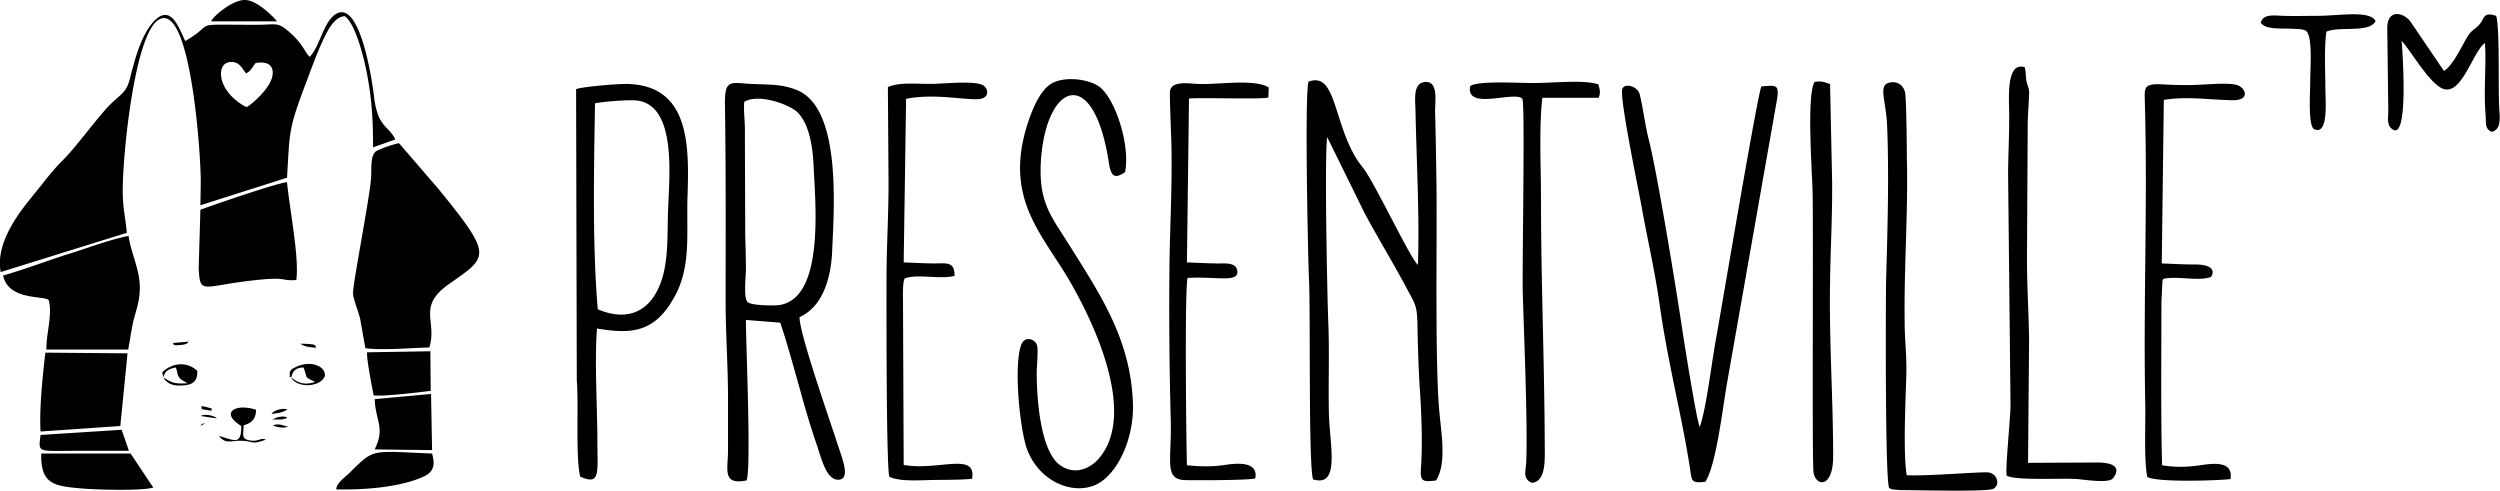 <svg width="270" height="53" fill="none" xmlns="http://www.w3.org/2000/svg"><path fill-rule="evenodd" clip-rule="evenodd" d="M141.812 51.773c2.97.892 1.782-3.683 1.708-7.179-.074-3.31.074-6.657-.074-9.967-.112-3.162-.409-17.518-.112-19.824l4.047 8.22c1.448 2.715 2.97 5.17 4.417 7.884 1.151 2.158 1.263 1.972 1.3 4.835.037 1.972.111 4.017.222 5.989.186 2.529.335 6.1.149 8.703-.111 1.487.074 1.673 1.633 1.45 1.114-1.822.594-4.798.372-7.178-.52-4.984-.26-18.857-.334-24.622-.038-2.678-.075-5.318-.149-7.996-.037-1.042.408-3.31-1.039-3.236-1.448.074-1.077 2.046-1.077 3.236.111 5.393.445 11.195.26 16.513-.78-.632-4.306-8.108-5.717-10.19-.26-.372-.52-.67-.78-1.042-2.673-4.128-2.301-9.67-5.308-8.554-.446.93-.075 18.745.037 21.237.185 3.496-.075 20.121.445 21.72zm102.35-49.318c.594.818 2.227.558 3.749.67.186 0 .632.036.78.074.037 0 .074.037.149.037.037 0 .074.037.111.037.854.372.557 3.905.557 5.356 0 1.264-.26 4.91.408 5.318 1.596.744 1.225-3.124 1.225-4.351 0-1.823-.148-4.426.112-6.174 1.373-.633 4.677.186 5.308-1.153-.631-1.19-3.935-.558-6.348-.558-1.114 0-2.376.037-3.49 0-.965 0-2.301-.298-2.561.744zm15.221 1.971c.965 1.004 3.007 4.65 4.492 5.17 2.004.707 3.192-4.017 4.492-4.947.185 1.934-.149 5.096.074 7.7.074.966-.112 1.598.705 1.896.965-.298.854-1.45.78-2.455-.149-2.269.074-8.591-.334-10.08-1.411-.445-1.225.224-1.782.894-.52.632-.854.52-1.448 1.562-.594 1.041-1.522 2.975-2.413 3.496l-3.638-5.356c-.668-.893-2.413-1.413-2.488.632l.112 9c0 .67-.149 1.451.26 1.86 2.079 2.158 1.225-8.777 1.188-9.372zM197.98 49.281c0-6.212-.445-12.497-.334-18.671.037-3.682.26-7.253.223-11.01l-.223-10.525c-.557-.186-1.002-.372-1.67-.223-.854 1.339-.297 9.335-.223 11.604.111 3.905-.074 29.42.111 30.573.223 1.487 2.116 1.785 2.116-1.748zM158.778 9.298c-.52 2.715 4.863.447 5.642 1.376.297.67-.037 18.374.038 20.94.111 3.905.556 14.543.371 18.336-.074 1.116-.371 1.711.594 2.195 1.596-.112 1.41-2.641 1.41-4.055-.037-9.26-.408-17.74-.408-26.816 0-3.347-.223-7.438.149-10.711h6.088c.223-.632.111-.893-.037-1.45-1.485-.521-4.901-.15-6.831-.15-1.448.038-6.125-.297-7.016.335zm58.098 9.67l.26 24.808c0 1.302-.594 7.067-.408 7.587.816.558 5.939.26 7.573.372.891.075 3.192.447 3.824 0 0 0 1.744-1.785-1.671-1.785l-7.425.037.112-13.24c-.037-3.236-.26-6.212-.223-9.485l.074-13.65c0-1.115.112-2.342.149-3.347.037-.78-.149-.892-.26-1.413-.149-.595-.037-1.004-.223-1.6-2.005-.594-1.671 3.31-1.671 4.873.038 2.306-.111 4.575-.111 6.843zm-12.845 33.734l.223.112c.037 0 .074.037.111.037l.78.075c1.819 0 9.578.223 10.172-.15.705-.446.408-1.561-.52-1.747-.705-.112-6.496.409-8.872.297-.409-2.454-.112-8.257-.038-11.046.038-1.934-.185-3.645-.185-5.505-.074-5.727.334-11.046.26-16.662-.037-1.153-.037-7.29-.223-8.182-.186-.744-.891-1.265-1.819-.967-1.04.371-.223 1.934-.111 4.611.222 5.319.037 11.493-.112 16.812-.037 2.529-.111 21.572.334 22.316zm27.88-1.19c1.151.633 7.982.372 8.984.223.297-1.822-1.522-1.748-3.007-1.524-1.522.223-2.858.297-4.381.037-.148-5.17-.074-12.125-.074-17.63l.112-2.269c0-.037.037-.111.037-.111 0-.037.037-.075.037-.112 1.411-.372 3.935.298 5.16-.223.037 0 1.002-1.376-1.856-1.339-1.151 0-2.302-.074-3.453-.111l.223-17.667c2.599-.41 4.9 0 7.388.037 2.079.037 1.41-1.45.408-1.674-1.077-.223-2.821-.037-3.935 0-1.336.075-2.636.038-3.972-.037-2.191-.111-1.968.335-1.931 2.232.297 10.897-.185 21.237.037 32.32.038 1.935-.148 6.249.223 7.848zM95.891 9.41l.073 10.377c0 3.533-.222 6.955-.222 10.488 0 1.897-.037 19.787.297 21.2 1.002.52 2.895.41 4.343.372 1.151-.037 3.638 0 4.604-.149.482-2.938-3.676-.818-7.388-1.487l-.074-17.63c0-.372-.075-2.269.222-2.53 1.448-.483 3.787.15 5.346-.26 0-1.45-.705-1.376-2.042-1.338-1.15 0-2.301-.075-3.452-.112l.26-17.667c2.895-.595 6.237.112 7.722.038 1.225-.038 1.262-.967.668-1.451-.668-.558-3.935-.26-4.975-.223-1.707.111-4.046-.26-5.383.372zm39.684 42.251c.297-1.71-1.596-1.674-3.007-1.488-1.67.26-2.747.224-4.38.075-.074-2.38-.26-19.117.074-20.233 3.156-.186 5.68.595 5.346-.856-.186-.818-1.299-.706-1.931-.706-1.188 0-2.338-.075-3.489-.112l.223-17.704c1.522-.111 8.055.112 8.575-.111l.037-1.079c-1.448-.93-5.271-.335-7.313-.372-1.077 0-3.081-.446-3.341.707-.075.372.074 3.384.074 3.98.26 5.244-.111 10.376-.148 15.658a455.183 455.183 0 00.148 15.993c.111 4.24-.742 6.322 1.448 6.434 1.002.037 7.09.037 7.684-.186zM62.219 9.633l.074 31.465c.223 2.678-.148 8.331.372 10.377 2.19 1.004 1.856-.483 1.856-3.533 0-3.72-.334-9.261-.037-12.46 3.6.595 6.162.52 8.315-3.347 1.857-3.273 1.337-6.77 1.448-10.823.186-5.43.297-11.94-6.274-12.237-.965-.074-5.197.298-5.754.558zm59.287 8.963c.594-2.9-1.077-8.033-2.822-9.26-1.188-.819-3.675-1.116-5.086-.335-1.113.632-1.893 2.306-2.413 3.756-3.081 8.74 1.522 12.534 4.641 18.113 2.598 4.612 6.83 13.91 2.895 18.597-.928 1.116-2.635 1.934-4.269.744-2.116-1.563-2.487-7.29-2.487-9.931 0-.67.185-2.492.037-2.975-.149-.67-1.374-1.153-1.745.037-.779 2.306-.111 8.926.631 11.083 1.337 3.72 5.235 5.17 7.722 3.794 2.19-1.227 3.861-4.947 3.749-8.592-.222-7.066-3.638-11.976-7.053-17.443-1.931-3.05-3.23-4.538-2.859-9.224.706-8.182 5.792-9.93 7.351.893.26 1.264.631 1.45 1.708.743zm62.664 33.437c1.151-1.674 1.894-8.034 2.339-10.6l5.42-30.759c.223-1.525-.074-1.487-1.708-1.339-.556 1.674-4.232 23.618-4.937 27.523-.446 2.455-1.002 7.253-1.708 9.261-.334-.632-1.633-8.852-1.856-10.302-.594-4.054-2.747-17.22-3.638-20.68-.408-1.562-.631-3.533-1.002-4.983-.26-.856-1.56-1.19-1.857-.595-.408.744 1.894 11.641 2.116 13.017.632 3.46 1.411 6.844 1.894 10.265.928 6.546 2.413 12.05 3.304 17.853.185 1.227.111 1.525 1.633 1.339zM64.26 11.158c-.11 7.104-.296 15.286.298 22.241 3.118 1.34 5.383.26 6.534-2.231 1.225-2.604.928-5.84 1.076-8.89.149-3.644.817-10.86-3.34-11.418-.929-.111-3.676.112-4.567.298zm19.862 21.795c-.668.074-2.896.037-3.341-.298-.52-.372-.223-2.715-.223-3.533 0-1.227-.037-2.455-.074-3.682l-.037-11.01c.037-1.19-.149-2.268-.074-3.42 1.522-.968 5.011.297 5.828 1.19 1.225 1.301 1.596 3.756 1.67 5.839.223 4.314 1.114 14.244-3.749 14.914zm-3.49 18.931c.52-1.413-.074-14.617-.074-17.332l3.713.298c1.484 4.463 2.487 9.038 3.972 13.278.408 1.19.965 3.645 2.227 3.682 1.522.037.446-2.38-.111-4.129-.891-2.752-4.01-11.641-4.01-13.426 2.6-1.19 3.416-4.389 3.527-7.179.186-4.537 1.04-15.472-3.86-17.369-1.634-.632-2.86-.558-4.715-.632-2.376-.111-3.044-.632-3.007 2.195.111 7.066.074 14.207.074 21.311 0 3.459.26 6.992.26 10.488v5.32c.037 2.23-.743 4.053 2.004 3.495zM26.618 11.567c-1.077-.52-2.34-1.636-2.673-2.975-.223-.93 0-1.86 1.002-1.897.965-.037 1.225.78 1.634 1.227.593-.297.593-.632 1.039-1.116 2.079-.372 2.19 1.19 1.336 2.455-.445.744-1.67 1.971-2.338 2.306zm6.83-5.43c-.482-.41-.668-1.302-2.079-2.566-1.41-1.265-1.41-.893-3.75-.893-7.46 0-4.046-.298-7.61 1.748-.593-1.153-1.41-3.868-3.118-2.38-1.596 1.413-2.339 4.388-2.895 6.583-.26.967-.669 1.376-1.263 1.897-.556.483-1.04.93-1.596 1.599-1.262 1.45-3.193 4.054-4.418 5.244-1.04 1.041-1.93 2.232-2.895 3.422-1.411 1.748-4.38 5.207-3.75 8.591l13.625-4.24c-.149-1.636-.446-2.715-.446-4.537 0-4.054 1.3-16.96 3.898-18.485 3.453-2.008 4.566 14.766 4.53 17.63l-.038 2.417 9.355-2.975c.297-4.835.112-5.096 1.93-9.931.558-1.45 1.04-2.827 1.634-4.203.52-1.153 1.374-3.273 2.673-3.31 1.114.744 2.042 4.352 2.376 6.1.52 2.64.705 5.244.668 8.07l2.413-.855c-.742-1.562-1.893-1.227-2.301-4.649-.149-1.339-1.523-11.158-4.381-8.703-1.15 1.004-1.522 3.384-2.562 4.426zm6.014 31.465c1.708.26 5.012-.037 6.905-.074.891-2.827-1.373-4.39 2.116-6.844 4.27-3.012 4.827-2.975-1.15-10.302l-4.233-4.91c-.445.037-2.301.67-2.561.93-.594.52-.371 2.232-.483 3.05-.26 2.64-2.004 11.455-1.93 12.31.074.67.594 1.898.78 2.716.185 1.041.37 2.12.556 3.124zM.334 29.754c.594 2.79 4.566 2.12 4.938 2.678.408 1.562-.297 3.645-.26 5.319h8.835c.186-1.004.334-2.083.557-3.087.26-1.004.594-1.934.668-2.976.223-2.268-.89-4.128-1.188-6.21-2.116.408-4.789 1.45-6.905 2.082-2.153.707-4.64 1.637-6.645 2.194zm21.309-7.104l-.186 6.323c.149 2.827.372 1.972 5.31 1.377 4.491-.558 3.415.037 5.234-.112.334-2.418-.743-7.773-1.003-10.563-1.15.112-7.833 2.418-9.355 2.976zM4.381 46.603l8.612-.595.78-7.848-8.873-.074c-.297 2.492-.668 6.062-.52 8.517zm12.176 6.062l-2.45-3.682H4.455C4.38 52.256 5.79 52.48 8.65 52.74c1.596.148 6.534.297 7.907-.075zm23.908-9.558c.111 2.454 1.15 3.087 0 5.43l6.2.074-.112-6.062-6.088.558zm-.112-.41c.966.15 4.975-.334 6.163-.483l-.037-4.277-6.831.111c-.074.744.52 3.682.705 4.65zm-4.046 10.154c2.784.075 6.756-.186 9.355-1.339 1.04-.446 1.41-1.115 1.002-2.529-6.533-.26-6.2-.595-8.76 1.934-.558.595-1.523 1.153-1.597 1.934zM4.38 46.975c-.149 1.301-.297 1.636.928 1.71.928.038 1.93 0 2.858 0h5.754l-.78-2.268-8.76.558zM22.794 2.306h7.128C29.402 1.674 27.694 0 26.469 0c-1.3-.037-3.378 1.674-3.675 2.306zm3.267 43.702c0 2.194-.817 1.487-2.413 1.078.78.967 1.299.447 2.487.521 1.485.074.854.446 2.561-.112-.482-.297-.705.224-1.67.075-1.002-.149-.742-.633-.705-1.637.853-.26 1.299-.632 1.336-1.673-2.19-.744-3.972.297-1.596 1.748zm-8.427-5.245c.222-.743.556-.892 1.336-1.078.26.483.074.707.446 1.153.185.223.556.372.816.558-1.522.074-1.633-.075-2.598-.633zm0 0c.408.707 1.15.968 2.19.856 1.077-.074 1.522-.52 1.485-1.562-1.15-1.079-2.747-.856-3.787.149l.112.557zm11.694 3.943c.63-.074 1.225-.149 1.707-.484-.37-.186-1.448.038-1.707.484zm4.826-7.141c-.223-.223.37-.41-1.708-.446.483.371 1.077.371 1.708.446zm-15.48-.52c.11.148-.075.297.779.222.817-.074.817-.26.928-.372l-1.708.15zM29.401 45.3c.594 0 1.225.074 1.633-.186-.297-.186-.556-.149-1.113-.037l-.52.223zm-7.648-1.116l1.151.186c-.297-.26.409-.149-.482-.372-1.114-.297-.483 0-.669.186zm7.722 1.748c.409.224 1.188.335 1.634.15l-.817-.224c-.371-.037-.594 0-.817.074zM21.68 44.93l1.745.26c-.334-.334-1.337-.52-1.745-.26zm-.037 1.079l.52-.298c-.52.112-.26 0-.52.298zm10.209-6.323c-.26.149-.334.111-.483.372-.11.223-.074.074-.074.335.037.818-.037.111.149.371.222-.743.482-1.04 1.336-1.078.483 1.227 0 .967 1.262 1.562-.816.26-1.448.26-2.19-.186-.037-.037-.149-.111-.186-.149-.037-.037-.111-.037-.111-.074-.037-.075-.074-.037-.111-.075.63 1.19 3.155 1.08 3.638-.148.148-1.005-1.485-1.823-3.23-.93z" fill="#000"/></svg>